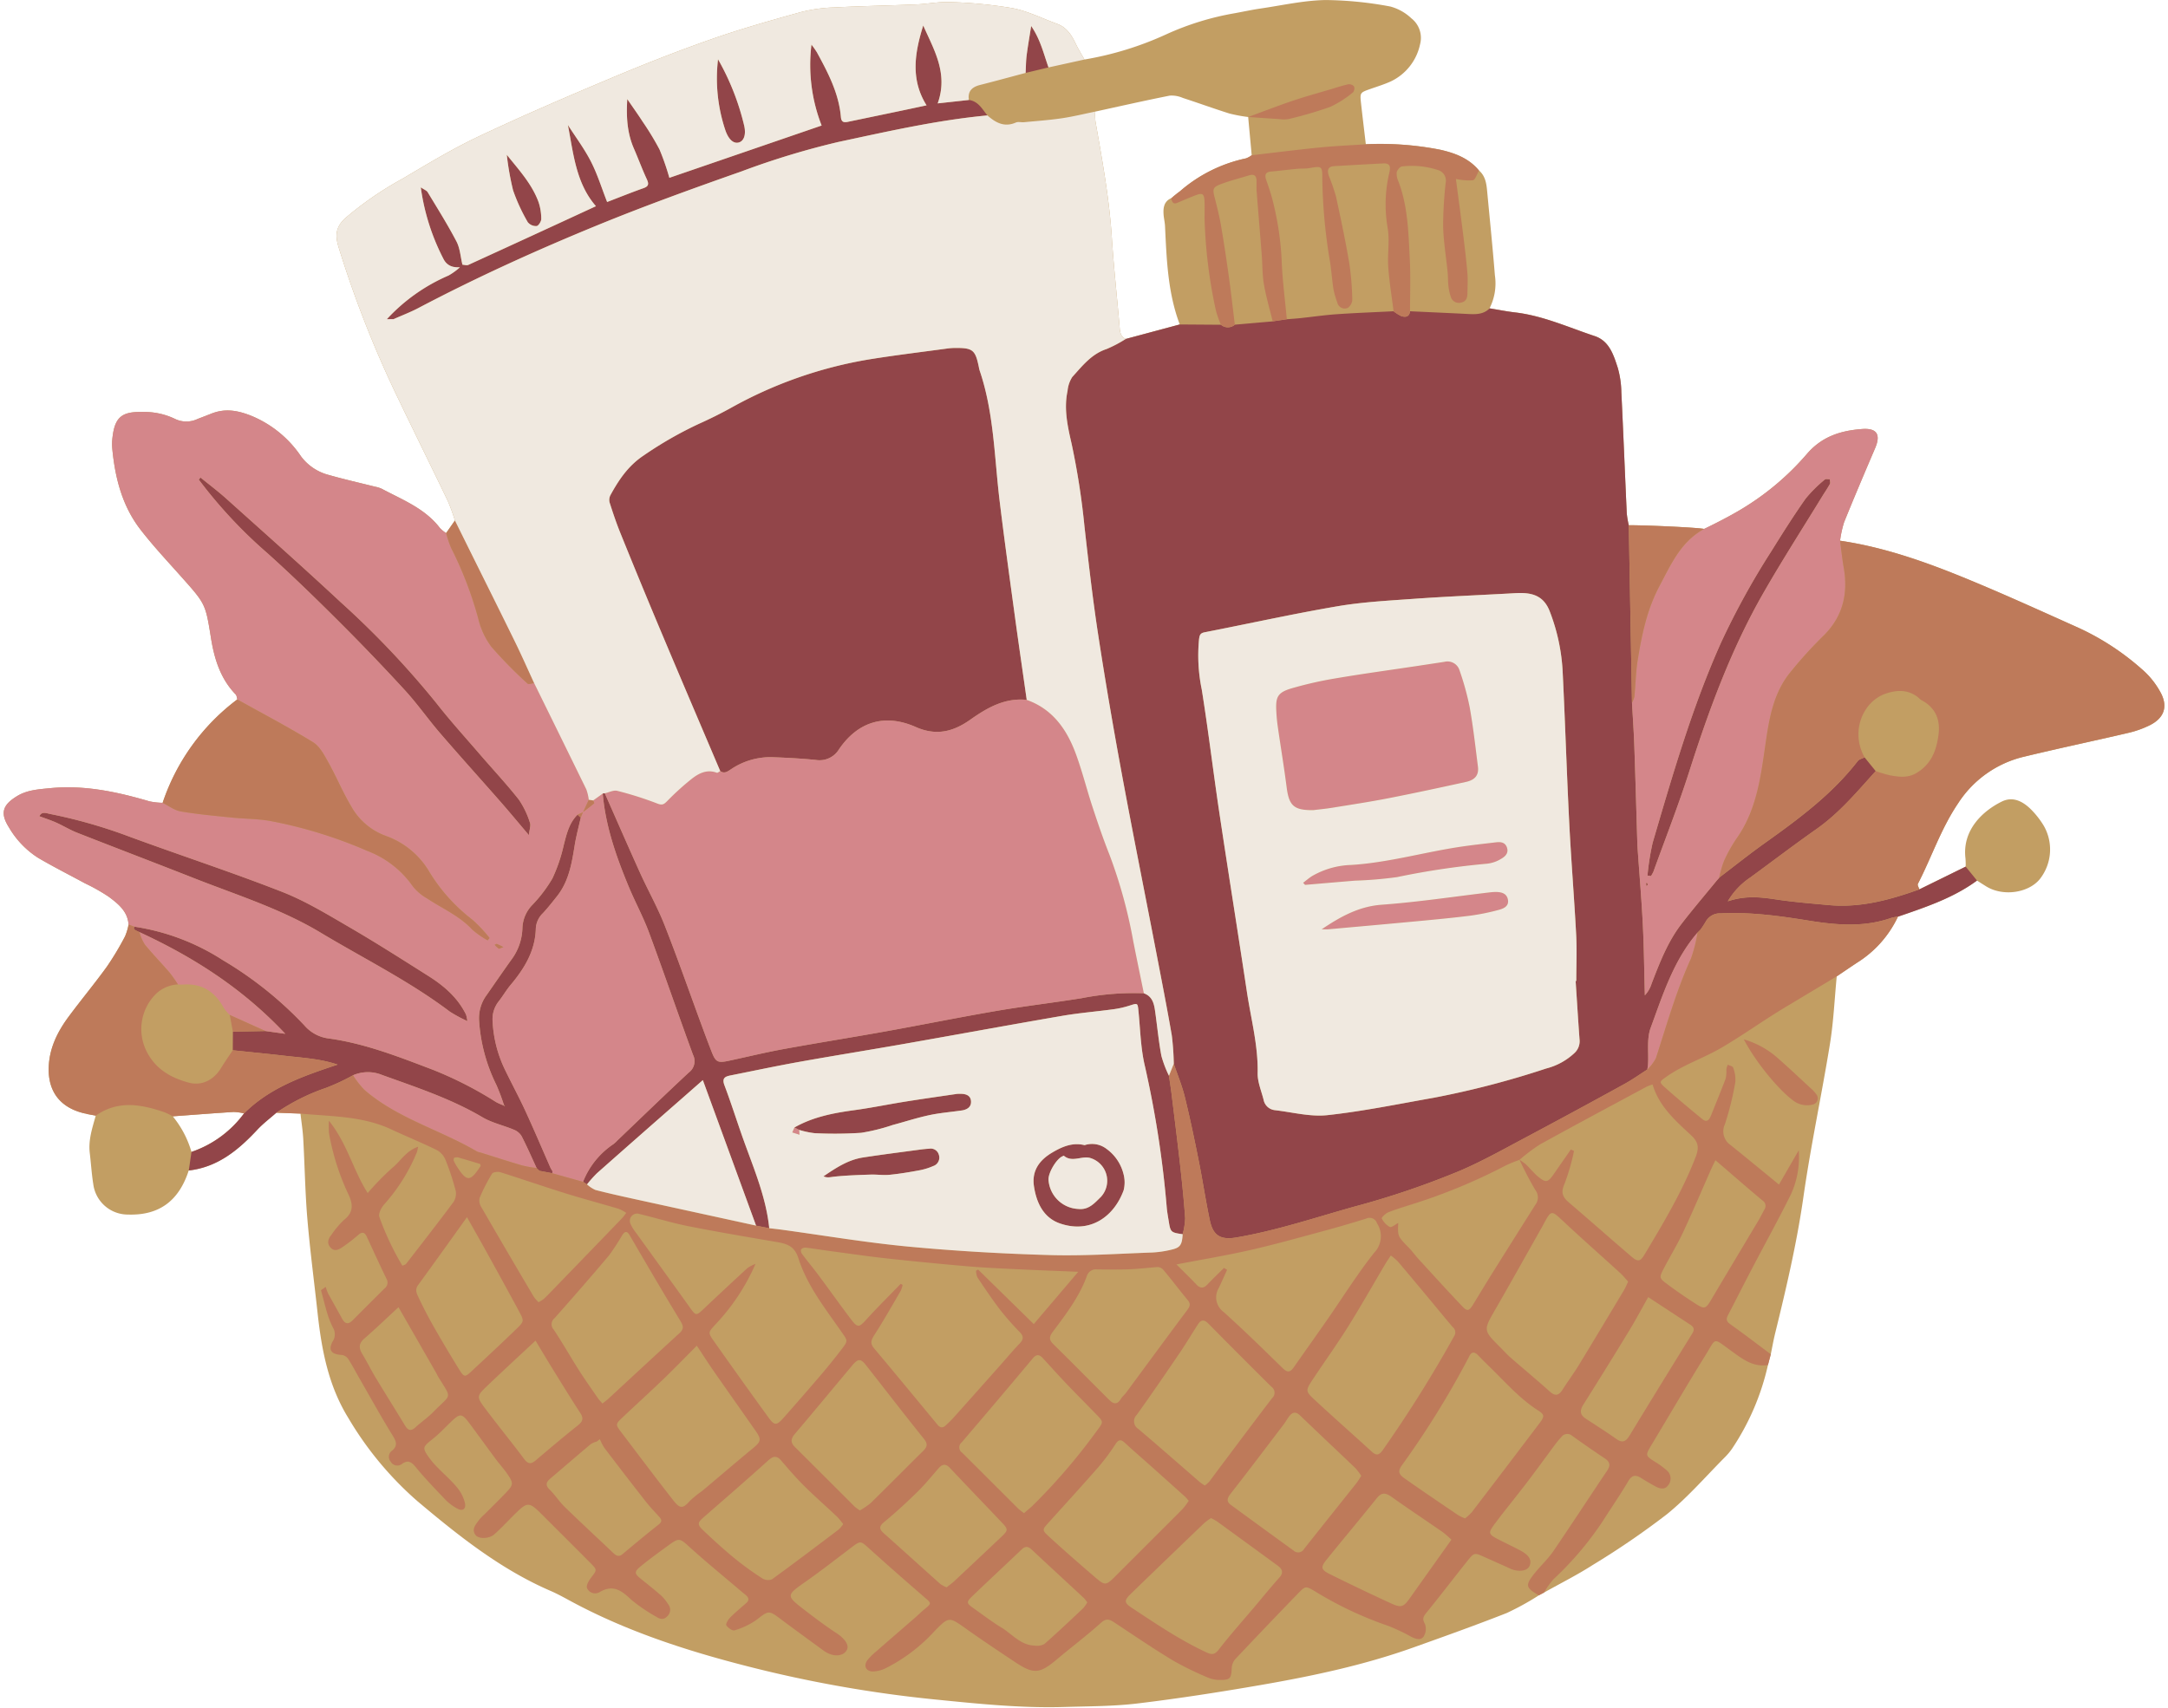 <?xml version="1.0" encoding="UTF-8"?><svg xmlns="http://www.w3.org/2000/svg" xmlns:xlink="http://www.w3.org/1999/xlink" height="367.9" preserveAspectRatio="xMidYMid meet" version="1.0" viewBox="-0.8 0.0 466.8 367.9" width="466.8" zoomAndPan="magnify"><g id="change1_1"><path d="M464.507,149.334a17.674,17.674,0,0,0-4.145-5.225,55.381,55.381,0,0,0-13.5-8.844c-7.779-3.488-15.539-7.028-23.413-10.291-9.061-3.756-18.28-7.092-28.061-8.527a23.469,23.469,0,0,1,.868-3.976c2.16-5.347,4.418-10.655,6.684-15.958,1.261-2.95.365-4.362-2.83-4.117-4.594.351-8.637,1.6-11.883,5.392a57.821,57.821,0,0,1-14.341,12.025c-3.377,2.017-7.776,4.1-7.776,4.1-1.406-.3-12.063-.8-16.214-.8a20.213,20.213,0,0,1-.433-2.546c-.4-8.71-.742-17.422-1.169-26.13a20.292,20.292,0,0,0-.764-5.213c-.9-2.778-1.825-5.808-4.977-6.854-5.651-1.876-11.123-4.385-17.13-5.091-1.843-.216-3.668-.583-5.5-.88a3.931,3.931,0,0,1-1.106.794,3.916,3.916,0,0,0,1.106-.8,11.84,11.84,0,0,0,1.149-7.1c-.467-5.836-1.058-11.662-1.609-17.491-.174-1.847-.254-3.737-1.818-5.091-2.167-2.634-5.177-3.755-8.342-4.471a66.883,66.883,0,0,0-16.023-1.181c-.343-2.913-.7-5.825-1.025-8.74-.263-2.361-.232-2.373,1.973-3.15,1.478-.52,2.987-.98,4.409-1.626a11.459,11.459,0,0,0,6.325-8.018,5.341,5.341,0,0,0-1.875-5.579,10.559,10.559,0,0,0-4.527-2.542A79.056,79.056,0,0,0,284.59.007c-4.659.083-9.3,1.143-13.947,1.823-1.837.268-3.656.663-5.483,1a60.077,60.077,0,0,0-14.834,4.556A70.155,70.155,0,0,1,232.7,12.819c-.612-1.094-1.285-2.16-1.825-3.289-.907-1.895-1.952-3.627-4.06-4.394-3.2-1.165-6.329-2.75-9.635-3.384A96.836,96.836,0,0,0,203.8.452c-2.416-.121-4.856.4-7.291.5-5.865.244-11.737.343-17.6.645a33.457,33.457,0,0,0-7.219.994c-6.49,1.8-12.99,3.634-19.343,5.861-7.282,2.552-14.477,5.386-21.591,8.377-9.563,4.02-19.1,8.12-28.478,12.551C96.625,32.05,91.24,35.314,85.848,38.5a72.243,72.243,0,0,0-12.3,8.478c-2.166,1.976-2.171,3.866-1.445,6.248a233.047,233.047,0,0,0,12.9,32.759c3.518,7.339,7.131,14.632,10.649,21.971a42.613,42.613,0,0,1,1.5,4.133h0l-1.9,2.716a7.234,7.234,0,0,1-1.328-1.086c-3.235-4.239-8.079-6.08-12.554-8.468a6.177,6.177,0,0,0-1.4-.43c-3.317-.836-6.658-1.586-9.946-2.522a10.813,10.813,0,0,1-6.012-4.015,23.841,23.841,0,0,0-10.764-8.759c-2.942-1.163-5.584-1.6-8.49-.467-1.005.393-2.008.79-3.017,1.17a5.6,5.6,0,0,1-4.839,0,15.287,15.287,0,0,0-7.119-1.505c-4.367-.1-5.865,1.152-6.364,5.483a11.284,11.284,0,0,0-.051,2.352c.6,6.337,2.133,12.409,6.1,17.522,2.757,3.558,5.853,6.857,8.85,10.224,5.13,5.763,5.129,5.751,6.3,13.057.722,4.515,2.029,8.787,5.324,12.194.236.243.24.71.352,1.074A46.16,46.16,0,0,0,34.216,172.9a15.85,15.85,0,0,1-2.818-.316c-7-2.059-14.072-3.57-21.443-2.838-2.439.243-4.888.378-7.076,1.706-3.168,1.924-3.686,3.7-1.728,6.774a19.21,19.21,0,0,0,6.278,6.531c3.3,1.934,6.714,3.655,10.073,5.48a40.645,40.645,0,0,1,5.114,2.891c2,1.5,4.071,3.112,4.264,5.974a12.09,12.09,0,0,1-.758,2.544,62.537,62.537,0,0,1-3.914,6.537c-2.636,3.649-5.523,7.117-8.206,10.734-2.425,3.269-4.206,6.826-4.322,11.032-.143,5.2,2.539,8.636,7.732,9.836l.483.122q.96.177,1.921.358c-.728,2.628-1.623,5.227-1.289,8.03.266,2.232.4,4.482.754,6.7a7.506,7.506,0,0,0,7.456,6.574c6.67.229,10.966-2.884,13.1-9.494,6.244-.711,10.689-4.412,14.77-8.785,1.245-1.335,2.73-2.445,4.1-3.657l5.191.191c.206,1.85.5,3.695.6,5.55.317,5.685.4,11.388.876,17.058.566,6.738,1.455,13.448,2.188,20.172.873,8,2.292,15.75,6.67,22.829a72.889,72.889,0,0,0,14.792,17.817c8.869,7.47,17.93,14.7,28.709,19.363,1.348.584,2.649,1.287,3.941,1.992,12.155,6.628,25.242,10.878,38.545,14.271a272.2,272.2,0,0,0,40.219,7.118c9.273.925,18.542,1.9,27.88,1.624,5.3-.157,10.628-.133,15.874-.766,8.853-1.069,17.676-2.443,26.464-3.965,11.115-1.925,22.151-4.263,32.809-8.066,6.743-2.406,13.488-4.815,20.15-7.435a58.574,58.574,0,0,0,6.913-3.808l1.146-.612c3.491-1.96,7.086-3.759,10.449-5.918a174.949,174.949,0,0,0,15.984-10.938c4.538-3.683,8.407-8.189,12.555-12.349a13.108,13.108,0,0,0,1.5-1.81,53.276,53.276,0,0,0,7.7-17.974l.612-2.319c.317-1.529.585-3.07.958-4.585,2.381-9.689,4.653-19.379,6.069-29.29,1.576-11.025,3.925-21.937,5.709-32.936.781-4.811.994-9.715,1.465-14.576,1.449-.978,2.892-1.965,4.349-2.93a23.45,23.45,0,0,0,8.829-9.93c.739-.253,1.478-.5,2.216-.759,5.188-1.8,10.321-3.714,14.8-7.014.653.413,1.3.83,1.96,1.239,3.562,2.223,9.065,1.49,11.558-1.538a10.285,10.285,0,0,0,.85-11.527,18.626,18.626,0,0,0-2.907-3.664c-1.7-1.613-3.777-2.676-6.129-1.517-3.932,1.937-8.565,6.019-7.805,12.251a17.149,17.149,0,0,1,.04,1.758l-9.974,4.9c-.116-.4-.452-.909-.315-1.176,2.956-5.735,4.971-11.9,8.648-17.332a23.242,23.242,0,0,1,14.274-10.074c7.424-1.8,14.9-3.362,22.342-5.105a21.121,21.121,0,0,0,4.688-1.666C465.066,154.683,466.018,152.317,464.507,149.334ZM40.424,248.075a21.408,21.408,0,0,0-4.03-7.662c4.363-.32,8.724-.663,13.09-.938a11.218,11.218,0,0,1,2.253.309h0A23.416,23.416,0,0,1,40.424,248.075ZM251.062,20.594a6.076,6.076,0,0,1,2.829.5c3.353,1.088,6.666,2.3,10.028,3.355a32.669,32.669,0,0,0,4.029.751h0q.379,4.116.761,8.231a4.926,4.926,0,0,1-1.233.673,31.611,31.611,0,0,0-14.21,7.086l-.607.452-.669.54.031-.034-.659.58-.026-.029h0c-.018.008-.03.018-.048.027a2.773,2.773,0,0,0-.85.594c-.025.026-.041.057-.064.083a2.45,2.45,0,0,0-.439.729c-.02.054-.031.113-.049.169-.03.1-.063.191-.084.291a4.744,4.744,0,0,0-.09.951c0,.016,0,.031,0,.046,0,.173.006.348.016.525.052.87.278,1.73.319,2.6.341,7.16.589,14.333,3.171,21.157l-11.629,3.12h0c-1.045-.469-1.223-1.345-1.31-2.4-.539-6.482-1.271-12.951-1.689-19.44-.545-8.453-2.075-16.749-3.533-25.064a13.293,13.293,0,0,1-.047-2.048h0C240.356,22.874,245.7,21.66,251.062,20.594Z" fill="#c29e63"/></g><g id="change2_1"><path d="M422.437,186.639l-9.974,4.9c-6.285,2.253-12.662,4.008-19.44,3.392-3.79-.345-7.591-.652-11.351-1.214-3.309-.494-6.572-.9-10.452.394a15.854,15.854,0,0,1,4.888-5.156c4.739-3.465,9.408-7.03,14.211-10.4,4.944-3.474,8.756-8.06,12.751-12.479l-2.4-2.964c-.5.26-1.163.394-1.476.8-5.563,7.184-12.76,12.491-20.065,17.7-3.323,2.369-6.512,4.924-9.762,7.394v.037l-.542.615c-2.535,3.1-5.144,6.153-7.588,9.329-2.963,3.849-4.687,8.354-6.418,12.838a6.461,6.461,0,0,1-1.461,2.539c-.137-5.081-.183-10.167-.436-15.242-.273-5.465-.742-10.921-1.122-16.38-.035-.489-.054-.98-.069-1.47-.21-6.852-.4-13.705-.638-20.556-.111-3.126-.333-6.247-.5-9.37l-.693-38.223a20.213,20.213,0,0,1-.433-2.546c-.4-8.71-.742-17.422-1.169-26.13a20.292,20.292,0,0,0-.764-5.213c-.9-2.778-1.825-5.808-4.977-6.854-5.651-1.876-11.123-4.385-17.13-5.091-1.843-.216-3.668-.583-5.5-.88-1.391,1.408-3.145,1.291-4.911,1.2-4.07-.208-8.142-.384-12.213-.573-.143,1.2-.971,1.345-1.868,1.047a8.064,8.064,0,0,1-1.675-1.049c-4.084.206-8.171.355-12.249.637-2.615.181-5.216.566-7.825.843-.965.1-1.935.161-2.9.24l-3.047.457-8.151.711a2.277,2.277,0,0,1-3,.018l-8.865-.063-11.629,3.12a26.788,26.788,0,0,1-4.121,2.172c-3.275,1.076-5.249,3.674-7.4,6.034a6.653,6.653,0,0,0-1.011,3c-.828,3.847.017,7.641.863,11.321a160.278,160.278,0,0,1,2.793,17.983c.87,7.691,1.744,15.387,2.914,23.035,1.526,9.977,3.234,19.929,5.065,29.854,2.364,12.817,4.934,25.6,7.4,38.393,1.167,6.06,2.357,12.117,3.41,18.2a57.671,57.671,0,0,1,.429,6.111c.8,2.37,1.771,4.7,2.367,7.118,1.117,4.543,2.072,9.128,2.992,13.716.863,4.3,1.5,8.642,2.413,12.929.708,3.318,2.4,4.2,5.676,3.646,8.7-1.481,17.035-4.3,25.5-6.667a180.237,180.237,0,0,0,22.746-7.736c4.667-2.006,9.129-4.505,13.624-6.9q10.893-5.793,21.7-11.747c1.706-.936,3.3-2.077,4.946-3.123.052-.386.129-.77.151-1.157.153-2.609-.31-5.441.552-7.786,2.64-7.177,4.946-14.587,10.106-20.549l-.014.018.594-.589a19.176,19.176,0,0,0,1.133-1.706,3.509,3.509,0,0,1,3.368-1.859c6.4-.316,12.658.563,18.949,1.576,5.894.949,11.861,1.458,17.695-.61a8.73,8.73,0,0,1,1.428-.261c.739-.253,1.478-.5,2.216-.759,5.188-1.8,10.321-3.714,14.8-7.014ZM338.23,226.758a13.91,13.91,0,0,1-6.122,3.356,190.782,190.782,0,0,1-24.166,6.293c-7.624,1.346-15.231,2.916-22.914,3.752-3.7.4-7.556-.635-11.336-1.073a2.769,2.769,0,0,1-2.428-2.265c-.483-1.9-1.309-3.817-1.272-5.713.118-5.965-1.436-11.669-2.311-17.475-1.942-12.892-4.015-25.764-5.945-38.658-1.32-8.823-2.37-17.687-3.782-26.494a36.32,36.32,0,0,1-.586-10.776c.126-.926.234-1.348,1.24-1.543,9.52-1.854,19-3.963,28.552-5.592,5.491-.936,11.1-1.224,16.674-1.619,6.75-.479,13.514-.763,20.272-1.129.882-.048,1.766-.117,2.648-.107,2.846.032,4.949.929,6.116,3.924a41.706,41.706,0,0,1,2.8,13.177c.534,10.779.866,21.569,1.407,32.347.4,8.033,1.067,16.053,1.491,24.085.176,3.328.029,6.673.029,10.011l-.14.022c.277,4.2.535,8.395.842,12.589A3.45,3.45,0,0,1,338.23,226.758ZM123.556,175.447c.23.213.46.424.691.636-.444,2-.988,3.979-1.31,6-.622,3.889-1.269,7.75-3.82,10.953-.977,1.227-1.942,2.47-3.012,3.613a4.927,4.927,0,0,0-1.534,3.372c-.135,4.758-2.456,8.548-5.407,12.067-.942,1.122-1.68,2.413-2.588,3.567a6.189,6.189,0,0,0-1.3,4.395,26.855,26.855,0,0,0,2.588,10.177c1.444,3.008,3.043,5.942,4.44,8.97,1.886,4.088,3.642,8.234,5.454,12.355l.387.653c0,.156-.012.311-.028.466l-2.775-.521q-.318-.307-.635-.616l.033.019c-1.07-2.306-2.084-4.641-3.249-6.9a3.411,3.411,0,0,0-1.655-1.355c-2.237-.941-4.7-1.466-6.758-2.683-6.8-4.015-14.238-6.442-21.594-9.1a8.062,8.062,0,0,0-6.274.059,45.505,45.505,0,0,1-5.806,2.714,44.069,44.069,0,0,0-10.688,5.348c-1.375,1.212-2.86,2.322-4.1,3.657-4.081,4.373-8.526,8.074-14.77,8.785l.585-4a23.416,23.416,0,0,0,11.313-8.291c5.586-5.592,12.784-8.063,20.141-10.51-3.659-1.254-7.468-1.455-11.23-1.888s-7.554-.8-11.332-1.2q.012-2,.025-4.008l7.018-.136,4.26.6c-9.215-9.822-19.83-16.546-31.4-21.9a8.375,8.375,0,0,1-1.142-.579c-.094-.065-.007-.391,0-.6a48.3,48.3,0,0,1,19.078,7.2,80.13,80.13,0,0,1,17.6,14.087,8.236,8.236,0,0,0,5.252,2.8c7.82,1.077,15.11,3.969,22.432,6.75a81.23,81.23,0,0,1,13.574,6.947,12.511,12.511,0,0,0,1.585.7l.336.226-.236-.325a44.249,44.249,0,0,0-1.636-4.329,36.326,36.326,0,0,1-3.707-13.795,8.36,8.36,0,0,1,1.621-5.52c1.792-2.571,3.563-5.157,5.388-7.7a11.915,11.915,0,0,0,2.324-6.845,7.508,7.508,0,0,1,2.211-4.956,30.377,30.377,0,0,0,4.231-5.6,34.4,34.4,0,0,0,2.444-7.16C121.194,179.639,121.725,177.264,123.556,175.447Zm86.571-95.675c3.1,9.119,3.168,18.7,4.31,28.122.98,8.077,2.1,16.138,3.195,24.2.847,6.216,1.757,12.422,2.639,18.633-4.719-.493-8.521,1.7-12.148,4.263-3.671,2.593-7.321,3.539-11.746,1.58-6.707-2.971-12.5-1.116-16.538,4.813a4.9,4.9,0,0,1-4.988,2.278c-3.1-.316-6.22-.472-9.335-.589a15.127,15.127,0,0,0-8.869,2.564c-.73.468-1.437,1.082-2.371.427-4.255-10.017-8.537-20.023-12.756-30.056q-4.448-10.577-8.746-21.214c-.879-2.165-1.622-4.39-2.332-6.618a2.263,2.263,0,0,1,.219-1.592c1.8-3.278,3.816-6.277,7.083-8.462a81.966,81.966,0,0,1,11.978-6.864c2.324-1.042,4.614-2.179,6.844-3.409A91.8,91.8,0,0,1,186.4,77.389c5.509-.891,11.056-1.554,16.587-2.31a14.029,14.029,0,0,1,1.76-.143c3.949-.035,4.464.391,5.242,4.263A4.638,4.638,0,0,0,210.127,79.772Zm43.152,170.99c.434,3.865.835,7.737,1.1,11.615a15.109,15.109,0,0,1-.539,3.423c-2.516-.347-2.623-.441-2.983-2.707-.153-.966-.336-1.931-.433-2.9a221.665,221.665,0,0,0-4.69-30.484c-.938-3.87-1.01-7.954-1.409-11.947-.176-1.76-.149-1.761-1.877-1.207a20.116,20.116,0,0,1-3.406.785c-3.689.505-7.412.8-11.078,1.427-11.393,1.958-22.763,4.055-34.149,6.057-7.527,1.324-15.075,2.529-22.6,3.877-4.916.882-9.8,1.925-14.7,2.9-1.206.239-1.921.576-1.329,2.144,1.524,4.029,2.8,8.151,4.265,12.2,2.195,6.075,4.711,12.051,5.377,18.567l-2.838-.556-11.46-31.337-4.668,4.1q-9.068,7.968-18.124,15.951a26.69,26.69,0,0,0-2.148,2.408l-.856-.559a17.487,17.487,0,0,1,6.548-8.129,6.7,6.7,0,0,0,.866-.8c5.109-4.88,10.181-9.8,15.354-14.611a3.04,3.04,0,0,0,.907-3.836c-3.214-8.742-6.222-17.56-9.461-26.293-1.259-3.4-3.013-6.6-4.4-9.953-2.669-6.429-4.969-12.975-5.573-19.987a.738.738,0,0,1,.448-.065c2.535,5.731,5.034,11.479,7.62,17.188,1.7,3.751,3.739,7.359,5.243,11.182,2.8,7.107,5.314,14.325,7.954,21.494.711,1.931,1.428,3.861,2.178,5.777.888,2.268,1.311,2.476,3.762,1.95,3.917-.841,7.814-1.792,11.753-2.512,7.3-1.336,14.64-2.494,21.949-3.807,7.981-1.434,15.93-3.049,23.922-4.417,6.064-1.037,12.182-1.751,18.258-2.724a58.145,58.145,0,0,1,13.428-1.062c1.991.723,2.234,2.477,2.475,4.221.428,3.1.73,6.22,1.308,9.29a24.669,24.669,0,0,0,1.621,4.25c.18,1.247.383,2.49.537,3.739C252.058,240.531,252.705,245.643,253.279,250.762ZM83.926,68.738l-1.447.012a39.036,39.036,0,0,1,13.286-9.411,13.5,13.5,0,0,0,2.458-1.78l-.05.039.039-.039a3.327,3.327,0,0,1-3.573-1.875A47.472,47.472,0,0,1,89.8,40.345c.7.481,1.257.67,1.49,1.055,2.117,3.5,4.3,6.977,6.194,10.6.774,1.485.876,3.321,1.282,5l.032-.033h0l-.012.015-.019.027c.424.023.919.2,1.261.045q13.774-6.3,27.484-12.648c-4.317-4.962-4.838-11.316-6.042-17.495,1.677,2.621,3.563,5.135,4.971,7.892,1.4,2.734,2.31,5.713,3.48,8.7,2.715-1.041,5.251-2.066,7.827-2.979,1.186-.419,1.165-.961.695-1.977-.989-2.134-1.8-4.351-2.738-6.509-1.407-3.226-1.7-6.587-1.443-10.691,1.316,1.924,2.342,3.348,3.287,4.824a60.353,60.353,0,0,1,3.647,6.006,53.671,53.671,0,0,1,2.126,6.117l32.785-11.259A35.915,35.915,0,0,1,173.918,9.61a18.5,18.5,0,0,1,1.169,1.653c2.4,4.4,4.732,8.834,5.172,13.961.123,1.431,1.07,1.1,1.935.921q5.907-1.223,11.811-2.461c1.533-.321,3.063-.653,4.694-1-3.522-5.628-2.528-11.382-.716-17.194,2.315,5.248,5.431,10.322,3.115,16.775l6.715-.735c2.033.268,2.868,1.968,3.987,3.33-10.867,1.018-21.5,3.456-32.13,5.725a170.853,170.853,0,0,0-20.8,6.324c-10.359,3.642-20.7,7.377-30.859,11.532C114.848,53.822,101.892,59.7,89.3,66.331,87.563,67.243,85.718,67.941,83.926,68.738Zm71.463-40.649A35.122,35.122,0,0,1,153.8,12.768a53.758,53.758,0,0,1,5.611,14.2c.516,2.122-.1,3.545-1.286,3.751C157.055,30.907,156.053,29.984,155.389,28.089Zm-45.722,12.9a59.961,59.961,0,0,1-1.353-7.655c2.58,3.221,5.383,6.244,6.822,10.13a11.317,11.317,0,0,1,.6,3.693c.008.536-.6,1.487-1,1.529a2.284,2.284,0,0,1-1.895-.823A38.99,38.99,0,0,1,109.667,40.987ZM224.957,14.52,220.026,15.7c.07-1.253.067-2.515.223-3.757.25-1.986.6-3.959.977-6.344C223.224,8.509,223.915,11.592,224.957,14.52ZM40.983,189.133c-8.384-3.3-16.806-6.505-25.192-9.8-1.547-.608-2.98-1.5-4.5-2.18-1.165-.519-2.388-.909-3.614-1.367.534-1.114,1.462-.654,2.432-.466a108.884,108.884,0,0,1,16.915,4.844c10.936,4.027,22.027,7.645,32.875,11.89,5.073,1.986,9.816,4.887,14.553,7.642,5.759,3.349,11.376,6.945,17.01,10.506,3.347,2.115,6.306,4.662,8.089,8.321a8.288,8.288,0,0,1,.276,1.381,29.866,29.866,0,0,1-3.781-2.041c-8.724-6.581-18.506-11.417-27.828-17.013C59.652,195.706,50.18,192.754,40.983,189.133Zm1.008-85.851.379-.442c1.861,1.518,3.787,2.964,5.572,4.567,8.238,7.4,16.526,14.743,24.623,22.292a191.021,191.021,0,0,1,20.621,21.758c2.951,3.776,6.184,7.331,9.313,10.967,2.811,3.266,5.766,6.418,8.429,9.8a18.79,18.79,0,0,1,2.38,4.978c.226.588-.1,1.387-.231,2.651-2.317-2.729-4.173-4.973-6.091-7.161-4.325-4.934-8.726-9.8-13.008-14.772-2.619-3.04-4.927-6.357-7.636-9.308q-7.059-7.687-14.462-15.058c-4.928-4.914-9.93-9.766-15.1-14.417A102.022,102.022,0,0,1,41.991,103.282Zm312.688,85.387-.757-.105a53.973,53.973,0,0,1,1.131-7.121c4.287-14.58,8.494-29.194,14.734-43.11a165.027,165.027,0,0,1,10.787-19.593c2.381-3.823,4.781-7.642,7.376-11.321a28.6,28.6,0,0,1,4.151-4.139c.208-.192.715-.062,1.083-.081.013.351.159.774.015,1.04-.515.945-1.139,1.831-1.7,2.751-4.2,6.857-8.543,13.628-12.546,20.6-6.973,12.137-11.766,25.2-16.012,38.5-2.325,7.28-5.126,14.408-7.723,21.6A7.131,7.131,0,0,1,354.679,188.669Zm-.966,2.167a3.5,3.5,0,0,1-.079-.552c0-.075.1-.151.161-.226.07.156.139.311.208.468ZM237.449,247.423a5.105,5.105,0,0,0-4.717-.8c-2.611-.646-4.845.338-6.98,1.6-2.735,1.618-4.423,3.892-3.923,7.246.533,3.58,2.066,6.8,5.6,8.016,6.523,2.246,11.625-1.475,13.7-7.113a6.925,6.925,0,0,0,.008-3.454A9.509,9.509,0,0,0,237.449,247.423Zm-1.257,10.392c-1.309,1.277-2.568,2.79-4.786,2.554a6.733,6.733,0,0,1-6.445-6.268c-.089-1.522,1.73-4.571,3.031-5.085.091-.036.229-.145.257-.12,1.774,1.538,3.81-.008,5.658.485A5.121,5.121,0,0,1,236.192,257.815Zm-27.926-20.739c.138,1.312-.815,1.9-2,2.079-2.325.343-4.682.52-6.973,1.012-2.662.571-5.264,1.419-7.9,2.123a41.332,41.332,0,0,1-6.778,1.681,87.228,87.228,0,0,1-9.983.079,18.186,18.186,0,0,1-3.351-.709l-1.029-.518c4-2.286,8.4-3.121,12.9-3.736,3.682-.5,7.328-1.257,11-1.843s7.358-1.106,11.038-1.647a6.026,6.026,0,0,1,.882-.024C207.147,235.577,208.143,235.908,208.266,237.076Zm-6.924,11.593A1.915,1.915,0,0,1,200.2,251.1a13.673,13.673,0,0,1-3.072.951c-2.119.394-4.252.751-6.4.962-1.347.132-2.725-.09-4.085-.044-2.533.086-5.072.167-7.591.421-1.116.112-1.7.344-2.537-.052,2.745-1.871,5.34-3.566,8.507-4.056,4.057-.626,8.132-1.136,12.2-1.688.68-.092,1.365-.168,2.05-.2A1.808,1.808,0,0,1,201.342,248.669Z" fill="#924549"/></g><g id="change3_1"><path d="M402.945,96.513c1.261-2.95.365-4.362-2.83-4.117-4.594.351-8.637,1.6-11.883,5.392a57.821,57.821,0,0,1-14.341,12.025c-3.377,2.017-7.776,4.1-7.776,4.1-5.064,2.784-7.167,7.724-9.622,12.336-2.643,4.963-3.792,10.432-4.67,15.931-.413,2.588-.453,5.235-.712,7.85a5.092,5.092,0,0,1-.518,1.309c.172,3.123.394,6.244.5,9.37.242,6.851.428,13.7.638,20.556.015.49.034.981.069,1.47.38,5.459.849,10.915,1.122,16.38.253,5.075.3,10.161.436,15.242a6.461,6.461,0,0,0,1.461-2.539c1.731-4.484,3.455-8.989,6.418-12.838,2.444-3.176,5.053-6.224,7.588-9.329l.542-.615V189a23.6,23.6,0,0,1,1.049-3.6,31.172,31.172,0,0,1,2.725-4.855c4.345-6.162,5.2-13.406,6.225-20.521.765-5.29,1.667-10.474,4.96-14.785a90.457,90.457,0,0,1,7.657-8.472c4.069-4.121,5.162-9,4.195-14.536-.334-1.914-.53-3.851-.789-5.778a23.469,23.469,0,0,1,.868-3.976C398.421,107.124,400.679,101.816,402.945,96.513Zm-49.232,94.323a3.5,3.5,0,0,1-.079-.552c0-.075.1-.151.161-.226l.209.467Zm39.486-86.6c-.515.945-1.139,1.831-1.7,2.751-4.2,6.857-8.543,13.628-12.546,20.6-6.973,12.137-11.766,25.2-16.012,38.5-2.325,7.28-5.126,14.408-7.723,21.6a7.131,7.131,0,0,1-.537.983l-.757-.105a53.973,53.973,0,0,1,1.131-7.121c4.287-14.58,8.494-29.194,14.734-43.11a165.027,165.027,0,0,1,10.787-19.593c2.381-3.823,4.781-7.642,7.376-11.321a28.6,28.6,0,0,1,4.151-4.139c.208-.192.715-.062,1.083-.081C393.2,103.55,393.343,103.973,393.2,104.239ZM243.206,202.707c.737,3.742,1.521,7.474,2.283,11.211a58.145,58.145,0,0,0-13.428,1.062c-6.076.973-12.194,1.687-18.258,2.724-7.992,1.368-15.941,2.983-23.922,4.417-7.309,1.313-14.645,2.471-21.949,3.807-3.939.72-7.836,1.671-11.753,2.512-2.451.526-2.874.318-3.762-1.95-.75-1.916-1.467-3.846-2.178-5.777-2.64-7.169-5.156-14.387-7.954-21.494-1.5-3.823-3.544-7.431-5.243-11.182-2.586-5.709-5.085-11.457-7.621-17.188.9-.2,1.893-.736,2.69-.53a73.678,73.678,0,0,1,8.608,2.73c1.1.434,1.456.164,2.157-.545a56.959,56.959,0,0,1,5.213-4.734c1.553-1.223,3.313-2.151,5.451-1.351.176.066.488-.228.736-.355.934.655,1.641.041,2.371-.427a15.127,15.127,0,0,1,8.869-2.564c3.115.117,6.235.273,9.335.589a4.9,4.9,0,0,0,4.988-2.278c4.033-5.929,9.831-7.784,16.538-4.813,4.425,1.959,8.075,1.013,11.746-1.58,3.627-2.562,7.429-4.756,12.148-4.263,5.566,1.981,8.614,6.337,10.548,11.56,1.393,3.763,2.357,7.682,3.614,11.5,1.133,3.443,2.3,6.88,3.638,10.248A105.832,105.832,0,0,1,243.206,202.707Zm-104.255-1.853c-1.259-3.4-3.013-6.6-4.4-9.953-2.669-6.429-4.969-12.975-5.573-19.987l-2.054,1.467c.074.218.268.578.2.632-.771.652-1.581,1.259-2.38,1.877q.615-1.324,1.231-2.652a10.41,10.41,0,0,0-.533-2.242q-5.576-11.457-11.23-22.877c-.483.049-1.191.329-1.416.111a94.44,94.44,0,0,1-7.79-7.931,16.435,16.435,0,0,1-2.81-5.99,78.992,78.992,0,0,0-5.831-15.233,23,23,0,0,1-1.107-3.268,7.234,7.234,0,0,1-1.328-1.086c-3.235-4.239-8.079-6.08-12.554-8.468a6.177,6.177,0,0,0-1.4-.43c-3.317-.836-6.658-1.586-9.946-2.522a10.813,10.813,0,0,1-6.012-4.015,23.841,23.841,0,0,0-10.764-8.759c-2.942-1.163-5.584-1.6-8.49-.467-1.005.393-2.008.79-3.017,1.17a5.6,5.6,0,0,1-4.839,0,15.287,15.287,0,0,0-7.119-1.505c-4.367-.1-5.865,1.152-6.364,5.483a11.284,11.284,0,0,0-.051,2.352c.6,6.337,2.133,12.409,6.1,17.522,2.757,3.558,5.853,6.857,8.85,10.224,5.13,5.763,5.129,5.751,6.3,13.057.722,4.515,2.029,8.787,5.324,12.194.236.243.24.71.352,1.074,5.454,3.04,10.991,5.945,16.308,9.208,1.452.89,2.414,2.76,3.3,4.347,1.716,3.065,3.064,6.342,4.857,9.357a14,14,0,0,0,7.649,6.523,17.759,17.759,0,0,1,9.283,7.775,37.592,37.592,0,0,0,9.184,10.2A30.357,30.357,0,0,1,104.612,202l-.405.514a18.627,18.627,0,0,1-3.35-2.339c-2.732-2.951-6.382-4.494-9.633-6.649a10.723,10.723,0,0,1-3.114-2.614,21.027,21.027,0,0,0-9.828-7.666,98.03,98.03,0,0,0-20.963-6.456c-2.684-.464-5.449-.439-8.168-.717-3.687-.379-7.387-.707-11.037-1.324-1.364-.23-2.6-1.212-3.9-1.852a15.85,15.85,0,0,1-2.818-.316c-7-2.059-14.072-3.57-21.443-2.838-2.439.243-4.888.378-7.076,1.706-3.168,1.924-3.686,3.7-1.728,6.774a19.21,19.21,0,0,0,6.278,6.531c3.3,1.934,6.714,3.655,10.073,5.48a40.645,40.645,0,0,1,5.114,2.891c2,1.5,4.071,3.112,4.264,5.974l1.19.458a48.321,48.321,0,0,1,19.078,7.2,80.13,80.13,0,0,1,17.6,14.087,8.236,8.236,0,0,0,5.252,2.8c7.82,1.077,15.11,3.969,22.432,6.75a81.23,81.23,0,0,1,13.574,6.947,12.66,12.66,0,0,0,1.585.7h0c.113.075.224.15.336.226l-.236-.325a44.249,44.249,0,0,0-1.636-4.329,36.326,36.326,0,0,1-3.707-13.795,8.36,8.36,0,0,1,1.621-5.52c1.792-2.571,3.563-5.157,5.388-7.7a11.915,11.915,0,0,0,2.324-6.845,7.508,7.508,0,0,1,2.211-4.956,30.377,30.377,0,0,0,4.231-5.6,34.4,34.4,0,0,0,2.444-7.16c.622-2.39,1.153-4.765,2.984-6.582l1.158-.522c-.156.386-.313.773-.468,1.159-.443,2-.987,3.978-1.309,6-.622,3.889-1.269,7.75-3.82,10.953-.977,1.227-1.942,2.47-3.012,3.613a4.927,4.927,0,0,0-1.534,3.372c-.135,4.758-2.456,8.548-5.407,12.067-.942,1.122-1.68,2.413-2.588,3.567a6.189,6.189,0,0,0-1.3,4.395,26.855,26.855,0,0,0,2.588,10.177c1.444,3.008,3.043,5.942,4.44,8.97,1.886,4.088,3.642,8.234,5.454,12.355l.388.653c0,.156-.013.311-.028.467l6.621,1.852a17.487,17.487,0,0,1,6.548-8.129,6.7,6.7,0,0,0,.866-.8c5.109-4.88,10.181-9.8,15.354-14.611a3.04,3.04,0,0,0,.907-3.836C145.2,218.405,142.19,209.587,138.951,200.854ZM96.044,217.86c-8.724-6.581-18.506-11.417-27.828-17.013-8.564-5.141-18.036-8.093-27.233-11.714-8.384-3.3-16.806-6.505-25.192-9.8-1.547-.608-2.98-1.5-4.5-2.18-1.165-.519-2.388-.909-3.614-1.367.534-1.114,1.462-.654,2.432-.466a108.884,108.884,0,0,1,16.915,4.844c10.936,4.027,22.027,7.645,32.875,11.89,5.073,1.986,9.816,4.887,14.553,7.642,5.759,3.349,11.376,6.945,17.01,10.506,3.347,2.115,6.306,4.662,8.089,8.321a8.288,8.288,0,0,1,.276,1.381A29.866,29.866,0,0,1,96.044,217.86Zm10.54-13.565a5.484,5.484,0,0,1-.876-.819c.159-.071.353-.237.471-.194a15.226,15.226,0,0,1,1.417.684C107.018,204.165,106.712,204.374,106.584,204.3Zm6.493-24.442c-2.317-2.729-4.173-4.973-6.091-7.161-4.325-4.934-8.726-9.8-13.008-14.772-2.619-3.04-4.927-6.357-7.636-9.308q-7.059-7.687-14.462-15.058c-4.928-4.914-9.93-9.766-15.1-14.417a102.022,102.022,0,0,1-14.784-15.855l.379-.442c1.861,1.518,3.787,2.964,5.572,4.567,8.238,7.4,16.526,14.743,24.623,22.292a191.021,191.021,0,0,1,20.621,21.758c2.951,3.776,6.184,7.331,9.313,10.967,2.811,3.266,5.766,6.418,8.429,9.8a18.79,18.79,0,0,1,2.38,4.978C113.534,177.79,113.209,178.589,113.077,179.853ZM81.475,70.608c-.209-1.211.2-1.646,1-1.858l1.447-.012C83.194,69.3,82.463,69.853,81.475,70.608ZM363.281,206.456c-3.153,6.932-5.2,14.233-7.545,21.439a9.463,9.463,0,0,1-1.838,2.437c.05-.385.127-.769.149-1.156.153-2.609-.31-5.441.552-7.786,2.64-7.177,4.946-14.587,10.106-20.549A31.525,31.525,0,0,1,363.281,206.456ZM111.609,250.989c-2.974-.875-5.922-1.836-8.881-2.761a4.021,4.021,0,0,1-.839-.248c-7.95-4.674-17.132-7.106-24.245-13.28a19.989,19.989,0,0,1-2.436-3.13,8.062,8.062,0,0,1,6.274-.059c7.356,2.66,14.791,5.087,21.594,9.1,2.061,1.217,4.521,1.742,6.758,2.683a3.411,3.411,0,0,1,1.655,1.355c1.165,2.257,2.179,4.592,3.249,6.9A28.049,28.049,0,0,1,111.609,250.989Zm-50.99-28.346-4.26-.6-7.69-3.466a9.432,9.432,0,0,1-1.28-1.507c-1.887-3.464-4.671-5.317-8.711-5.036-.384.027-.774-.012-1.16-.022a30.643,30.643,0,0,0-1.8-2.546c-1.77-2.055-3.666-4-5.38-6.1a10.156,10.156,0,0,1-1.119-2.623C40.789,206.1,51.4,212.821,60.619,222.643Zm221.33-48.171c-4.16.035-5.207-.932-5.721-4.955-.559-4.368-1.288-8.714-1.912-13.074-.166-1.158-.267-2.33-.32-3.5-.13-2.882.355-3.823,3.281-4.694A82.377,82.377,0,0,1,287,146.055c5.784-.98,11.6-1.769,17.4-2.641q2.9-.435,5.8-.882a2.715,2.715,0,0,1,3.271,1.876,59.1,59.1,0,0,1,2.173,7.9c.756,4.232,1.233,8.515,1.775,12.784.228,1.79-.579,2.868-2.576,3.306-5.546,1.218-11.1,2.418-16.669,3.506-4.032.787-8.1,1.4-12.155,2.059C284.673,174.179,283.307,174.3,281.949,174.472Zm8.982,15.189c-3.579.292-7.156.6-10.734.909l-.417-.447c.644-.489,1.252-1.034,1.937-1.457a17.832,17.832,0,0,1,8.39-2.389c8.137-.5,15.95-2.82,23.963-3.977,2.415-.349,4.843-.611,7.266-.9,1.046-.124,1.993.017,2.354,1.21s-.493,1.9-1.3,2.364a7.353,7.353,0,0,1-3.012,1.034,168.077,168.077,0,0,0-19.4,2.892A87.079,87.079,0,0,1,290.931,189.661Zm32.958,4.141c.23,1.384-.97,1.883-1.988,2.151a47.227,47.227,0,0,1-6.028,1.233c-3.783.484-7.584.837-11.383,1.195-6.425.607-12.853,1.178-19.281,1.755-.473.042-.952,0-1.428,0,4.031-2.718,8-4.933,12.929-5.293,7.79-.568,15.536-1.748,23.3-2.664a10.715,10.715,0,0,1,1.173-.08C322.446,192.1,323.651,192.374,323.889,193.8ZM171.282,243.341c.024.348.049.7.073,1.045l-1.571-.494q.234-.534.469-1.069Z" fill="#d4868a"/></g><g id="change4_1"><path d="M364.705,200.841l0,.006-.012.012Zm-250,50.689.016.016.017,0ZM406.43,197.671a8.73,8.73,0,0,1,1.428-.261,23.45,23.45,0,0,1-8.829,9.93c-1.457.965-2.9,1.952-4.349,2.93q-3.88,2.328-7.762,4.657c-2.009,1.211-4.031,2.4-6.011,3.658-3.7,2.351-7.308,4.872-11.094,7.082-3.852,2.249-8.17,3.633-11.85,6.249-1.44,1.023-1.6,1.1-.266,2.287,2.626,2.335,5.321,4.593,8.044,6.815,1.036.846,1.529.059,1.9-.87,1.041-2.637,2.143-5.251,3.136-7.905a8.514,8.514,0,0,0,.133-1.957,5.284,5.284,0,0,1,.3-.987c.4.2,1.065.319,1.148.608a7.131,7.131,0,0,1,.488,3.1,64.551,64.551,0,0,1-2.236,9.076,3.583,3.583,0,0,0,1.267,4.565c3.4,2.741,6.772,5.524,10.361,8.459,1.454-2.517,2.764-4.787,4.254-7.366a19.14,19.14,0,0,1-1.7,9.515c-2.648,5.338-5.536,10.555-8.3,15.835-1.772,3.386-3.492,6.8-5.256,10.188-.443.85-.28,1.34.54,1.923,2.943,2.092,5.809,4.291,8.7,6.45l-.612,2.319c-3.26.53-5.577-1.367-7.965-3.089-3.948-2.846-3.112-2.847-5.469.949-4.024,6.482-7.861,13.081-11.8,19.617-1.13,1.874-1.1,2.082.679,3.223a18.387,18.387,0,0,1,2.831,2.046,2.3,2.3,0,0,1,.2,3.21c-.708.939-1.757.7-2.675.2-1.032-.558-2.05-1.147-3.039-1.777-1.193-.761-2.008-.768-2.841.646-1.736,2.949-3.693,5.767-5.525,8.661a69.707,69.707,0,0,1-10.627,12.5,17.823,17.823,0,0,0-1.96,2.8l-1.146.612c-2.877-1.68-2.986-2.14-.864-4.793,1.282-1.6,2.827-3.015,3.98-4.7,3.92-5.733,7.7-11.563,11.579-17.323.776-1.153.66-1.907-.5-2.676-2.363-1.573-4.69-3.2-7-4.848a1.579,1.579,0,0,0-2.338.25,19.021,19.021,0,0,0-1.316,1.575c-2.045,2.745-4.046,5.524-6.121,8.246-2.193,2.876-4.494,5.67-6.668,8.56-1.8,2.391-1.734,2.5.854,3.829,1.486.76,3,1.462,4.473,2.254,1.8.973,2.4,1.989,1.984,3.161-.411,1.148-2.034,1.508-3.9.858-.184-.064-.354-.169-.533-.249q-2.683-1.2-5.368-2.4c-2.11-.949-2.174-.979-3.653.871-2.928,3.666-5.77,7.4-8.732,11.041-.69.848-1.064,1.353-.4,2.491a3.115,3.115,0,0,1-.248,2.685c-.612.959-1.733.571-2.664.116a40.5,40.5,0,0,0-5.054-2.388,78.766,78.766,0,0,1-15.657-7.39c-2.021-1.192-2.076-1.237-3.674.411q-6.861,7.077-13.619,14.254a3.356,3.356,0,0,0-.689,2c-.1,2.028-.37,2.407-2.406,2.389a6.571,6.571,0,0,1-2.569-.449,69.118,69.118,0,0,1-7.65-3.726c-4.268-2.58-8.4-5.392-12.557-8.146-1.049-.694-1.768-1.064-2.979.03-3.043,2.747-6.335,5.217-9.475,7.859-3.711,3.125-5,3.258-9.041.567-3.5-2.334-7.009-4.667-10.439-7.105-3.741-2.658-3.738-2.744-6.9.5a36.317,36.317,0,0,1-10.48,7.948,6.647,6.647,0,0,1-2.79.7c-1.487-.022-2.03-1.265-1.137-2.443a13.139,13.139,0,0,1,1.875-1.868c2.795-2.447,5.611-4.87,8.415-7.308.665-.579,1.287-1.21,1.969-1.768,1.571-1.286,1.538-1.273.109-2.513-3.989-3.463-7.971-6.938-11.889-10.481-1.995-1.8-1.915-1.855-4.052-.234-3.194,2.423-6.356,4.892-9.632,7.2-4.352,3.063-4.414,3.031-.209,6.273,2.233,1.722,4.5,3.419,6.854,4.96,1.524,1,2.614,2.387,2.188,3.4-.595,1.412-2.539,1.732-4.4.718a6.575,6.575,0,0,1-.741-.477c-3-2.2-6.01-4.371-8.981-6.6-2.819-2.117-2.727-2.028-5.463.073a15.981,15.981,0,0,1-4.667,2.21c-.447.15-1.408-.537-1.76-1.082-.178-.275.355-1.208.778-1.635,1.1-1.11,2.311-2.108,3.487-3.141.681-.6.606-1.157-.047-1.707-.449-.378-.906-.747-1.353-1.128-3.5-2.978-7.062-5.884-10.47-8.962-2.533-2.287-2.454-2.4-5.117-.462-1.9,1.383-3.8,2.761-5.619,4.243-1.563,1.274-1.5,1.628.022,2.853,1.447,1.165,2.908,2.316,4.3,3.544a9.168,9.168,0,0,1,1.465,1.817,1.9,1.9,0,0,1-.186,2.654c-.826.858-1.616.552-2.377.066a35.559,35.559,0,0,1-5.32-3.627c-2.045-1.917-3.859-3.413-6.812-1.686a1.9,1.9,0,0,1-2.761-.876c-.186-.6.421-1.593.9-2.229,1.25-1.651,1.333-1.641-.082-3.072-3.318-3.353-6.671-6.67-10-10.009-3.469-3.478-3.463-3.479-7.01.068-1.25,1.251-2.461,2.548-3.786,3.716-1.121.987-3.395,1.011-4.041.094-.889-1.262.086-2.213.736-3.156a9.979,9.979,0,0,1,1.224-1.272c1.524-1.533,3.071-3.044,4.569-4.6,1.666-1.733,1.714-2.071.394-4.017-.767-1.13-1.7-2.143-2.519-3.241-1.924-2.59-3.8-5.212-5.736-7.795-1.571-2.1-1.993-2.115-3.845-.337-1.274,1.223-2.48,2.534-3.855,3.631-2.419,1.929-2.5,1.978-.77,4.387a17.8,17.8,0,0,0,1.744,1.984c1.37,1.409,2.873,2.7,4.116,4.215A8.359,8.359,0,0,1,99.3,323.66c.314,1.352-.528,1.877-1.7,1.2a10.6,10.6,0,0,1-2.354-1.739c-2.236-2.333-4.487-4.665-6.535-7.159-.919-1.119-1.644-1.585-2.9-.733a1.637,1.637,0,0,1-2.522-.5,1.578,1.578,0,0,1,.367-2.334c1.254-1.115.83-2.039.05-3.3-2.414-3.91-4.637-7.939-6.93-11.924-.879-1.529-1.7-3.1-2.648-4.579a2,2,0,0,0-1.366-.782c-2.22-.149-2.964-1.023-1.926-2.935a2.762,2.762,0,0,0,.055-2.955,19.061,19.061,0,0,1-1.2-3c-.512-1.673-.923-3.377-1.376-5.068l1.013-.7a10.068,10.068,0,0,0,.516,1.406c.98,1.809,2.014,3.589,2.992,5.4.611,1.131,1.3,1.386,2.277.4q3.427-3.453,6.884-6.874a1.585,1.585,0,0,0,.421-2.077c-1.458-3-2.839-6.032-4.239-9.058-.424-.916-.944-1.156-1.794-.436a35.479,35.479,0,0,1-3.234,2.525c-.783.52-1.734,1.243-2.666.353-.952-.91-.707-1.931.087-2.879a19.5,19.5,0,0,1,2.633-3.136c2.15-1.658,2.048-3.414.98-5.628a52,52,0,0,1-4.147-13.109,17.921,17.921,0,0,1-.017-2.673C74,246.317,75.2,251.964,78.37,256.942a57,57,0,0,1,5.238-5.376c1.807-1.434,2.989-3.709,5.606-4.594a7.235,7.235,0,0,1-.247,1.165A39.37,39.37,0,0,1,81.994,259.3c-.656.695-1.365,2.045-1.115,2.771a58.99,58.99,0,0,0,4.967,10.521c.435-.208.669-.245.775-.382,3.409-4.406,6.839-8.8,10.166-13.265a3.274,3.274,0,0,0,.543-2.429,52.991,52.991,0,0,0-2.19-6.676,4.255,4.255,0,0,0-1.821-2.123c-3.25-1.6-6.61-2.973-9.895-4.5-6.207-2.893-12.924-2.77-19.519-3.386l-5.191-.191A44.069,44.069,0,0,1,69.4,234.284a45.505,45.505,0,0,0,5.806-2.714,19.989,19.989,0,0,0,2.436,3.13c7.113,6.174,16.295,8.606,24.245,13.28a4.021,4.021,0,0,0,.839.248c2.959.925,5.907,1.886,8.881,2.761a27.52,27.52,0,0,0,3.112.557l.619.6,2.776.522,6.621,1.852.856.559a6.769,6.769,0,0,0,1.813,1.2c2.928.756,5.886,1.406,8.841,2.055q12.87,2.826,25.746,5.622l2.838.556c.873.1,1.748.192,2.619.31,9.115,1.241,18.2,2.784,27.351,3.649,10.138.958,20.328,1.536,30.508,1.824,7.335.208,14.692-.3,22.037-.556a22.108,22.108,0,0,0,4.066-.606c1.917-.433,2.3-1.034,2.433-3.329a15.109,15.109,0,0,0,.539-3.423c-.27-3.878-.671-7.75-1.1-11.615-.574-5.119-1.221-10.231-1.849-15.344-.154-1.249-.357-2.492-.537-3.737l1.038-2.588c.8,2.369,1.771,4.7,2.367,7.117,1.117,4.543,2.072,9.128,2.992,13.716.863,4.3,1.5,8.642,2.413,12.929.708,3.318,2.4,4.2,5.676,3.646,8.7-1.481,17.035-4.3,25.5-6.667a180.237,180.237,0,0,0,22.746-7.736c4.667-2.006,9.129-4.505,13.624-6.9q10.893-5.793,21.7-11.747c1.706-.936,3.3-2.077,4.948-3.124a9.463,9.463,0,0,0,1.838-2.437c2.345-7.206,4.392-14.507,7.545-21.439a31.436,31.436,0,0,0,1.422-5.609l.582-.577a19.176,19.176,0,0,0,1.133-1.706,3.509,3.509,0,0,1,3.368-1.859c6.4-.316,12.658.563,18.949,1.576C394.629,199.23,400.6,199.739,406.43,197.671ZM252.508,272.309c1.7,1.709,3.031,2.977,4.283,4.314.89.951,1.612.833,2.451-.059,1.13-1.2,2.331-2.338,3.5-3.5l.672.4c-.594,1.3-1.178,2.608-1.785,3.9a3.9,3.9,0,0,0,1.034,5.186c4.365,3.931,8.565,8.048,12.77,12.152.989.965,1.605.806,2.313-.206,2.406-3.438,4.844-6.853,7.24-10.3,3.348-4.815,6.458-9.816,10.091-14.4a5.106,5.106,0,0,0,.614-6.339,1.678,1.678,0,0,0-2.338-1.014c-3.079.952-6.172,1.866-9.284,2.7-5.18,1.4-10.349,2.857-15.579,4.046C263.4,270.356,258.227,271.21,252.508,272.309Zm36.927,13.441c-2.383,3.809-5.019,7.458-7.5,11.209-1.673,2.534-1.7,2.63.449,4.626,4.008,3.718,8.115,7.33,12.148,11.021.939.86,1.537.872,2.335-.224a276.4,276.4,0,0,0,15.4-24.566,1.484,1.484,0,0,0-.294-2.037c-1.835-2.15-3.619-4.343-5.429-6.514-2.124-2.546-4.244-5.1-6.393-7.621a12.912,12.912,0,0,0-1.487-1.257c-.444.677-.821,1.2-1.15,1.76C294.827,276.684,292.232,281.28,289.435,285.75ZM272.92,298.624q-6.8-6.737-13.522-13.553c-.964-.982-1.629-.857-2.3.194-1.32,2.059-2.575,4.16-3.949,6.181-3.024,4.449-6.059,8.892-9.194,13.262a1.928,1.928,0,0,0,.34,3.023c1.333,1.146,2.679,2.279,4.007,3.431q4.65,4.037,9.295,8.079a10.448,10.448,0,0,0,1.023.685,7.578,7.578,0,0,0,.906-.791c.437-.525.818-1.095,1.229-1.641,4.105-5.466,8.186-10.951,12.342-16.379A1.579,1.579,0,0,0,272.92,298.624ZM233.2,274.851c-1.639,4.473-4.518,8.221-7.325,11.98-.864,1.157-.77,1.776.166,2.695,3.435,3.372,6.818,6.8,10.222,10.2.625.625,1.249,1.252,1.886,1.865.9.869,1.679.857,2.371-.3.3-.5.787-.876,1.136-1.348,4.358-5.9,8.687-11.814,13.079-17.684.6-.806.953-1.361.194-2.272-1.813-2.177-3.5-4.459-5.337-6.616a1.862,1.862,0,0,0-1.128-.5c-2.558.206-4.4.423-6.247.487-2.257.077-4.518.038-6.778.025A2.053,2.053,0,0,0,233.2,274.851Zm2.049,29.752c-2.185-2.247-4.4-4.468-6.561-6.736-1.684-1.766-3.308-3.59-4.965-5.382-.734-.8-1.363-.885-2.155.061q-7.6,9.084-15.305,18.089a1.384,1.384,0,0,0,.115,2.235c4.034,4,8.044,8.035,12.073,12.046a13.169,13.169,0,0,0,1.231.954c.658-.564,1.258-1.039,1.812-1.561A129.023,129.023,0,0,0,235.4,308.1C236.822,306.221,236.805,306.2,235.252,304.6Zm-63.325-34.5c1.173,1.56,2.427,3.061,3.593,4.627,2.333,3.136,4.588,6.331,6.953,9.443,1.4,1.841,1.716,1.7,3.228.042,2.4-2.643,4.95-5.157,7.435-7.726l.41.218a5.953,5.953,0,0,1-.4,1.278c-1.872,3.207-3.7,6.445-5.709,9.564-.692,1.074-.92,1.77-.037,2.821,4.586,5.459,9.117,10.965,13.661,16.459.54.652,1.111.771,1.747.171.571-.538,1.151-1.073,1.673-1.657q4.99-5.574,9.955-11.171c1.429-1.606,2.806-3.262,4.294-4.812.851-.886.939-1.542.049-2.469a57.64,57.64,0,0,1-4.258-4.842c-1.717-2.244-3.289-4.6-4.865-6.948a4.076,4.076,0,0,1-.3-1.442l.442-.251,11.989,11.75,9.577-11.262c-4.563-.189-8.661-.338-12.756-.536-3.61-.175-7.225-.32-10.825-.628q-8.883-.76-17.749-1.729c-3.967-.431-7.918-1.015-11.873-1.544-1.834-.246-3.66-.551-5.5-.765a1.18,1.18,0,0,0-.983.393A1.23,1.23,0,0,0,171.927,270.107Zm-36.969-6.518a9.688,9.688,0,0,0,1.247,1.986c3.768,5.24,7.564,10.46,11.317,15.711,1.566,2.192,1.507,2.2,3.351.454q4.59-4.342,9.24-8.619a7.553,7.553,0,0,1,1.756-.917,44.964,44.964,0,0,1-8.685,13.1c-1.481,1.64-1.574,1.679-.307,3.477q5.826,8.275,11.77,16.468c1.327,1.83,1.753,1.812,3.322.041q4.085-4.612,8.088-9.3c1.519-1.783,2.987-3.613,4.411-5.473,1.37-1.789,1.251-1.763-.059-3.649-3.515-5.061-7.418-9.953-9.307-15.905-.831-2.618-2.5-3.111-4.706-3.486-6.339-1.081-12.681-2.151-18.987-3.4-3.542-.7-7.007-1.782-10.521-2.628A1.566,1.566,0,0,0,134.958,263.589Zm-1.728,2.344a52.277,52.277,0,0,1-2.877,4.416c-3.836,4.56-7.764,9.044-11.713,13.507a1.694,1.694,0,0,0-.211,2.507c1.9,2.839,3.577,5.826,5.412,8.709,1.313,2.063,2.733,4.059,4.121,6.074.258.374.589.7.952,1.121.53-.423.924-.7,1.275-1.024,5.105-4.71,10.189-9.444,15.319-14.127,1.044-.954.809-1.625.135-2.732-3.71-6.093-7.31-12.253-10.9-18.416C134.157,264.97,133.675,265.279,133.23,265.933Zm-30.745-7.991a2.523,2.523,0,0,0,.29,1.921q5.648,9.771,11.4,19.48a7.731,7.731,0,0,0,1,1.107,8.455,8.455,0,0,0,1.063-.673c.513-.454.992-.948,1.469-1.441q7.658-7.91,15.3-15.829c.383-.4.7-.86,1.046-1.292a9.128,9.128,0,0,0-1.65-.882c-3.831-1.14-7.7-2.164-11.513-3.353-4.661-1.452-9.275-3.056-13.934-4.516-.539-.169-1.581-.05-1.8.3A38.293,38.293,0,0,0,102.485,257.942Zm-4.92-6.737c2.162,3.368,2.874,3.354,5.122-.092.036-.054-.037-.179-.1-.434-1.545-.464-3.172-.967-4.812-1.426a2.156,2.156,0,0,0-.811.1c-.037.236-.14.445-.079.582A9.109,9.109,0,0,0,97.565,251.205Zm-4,45.325c-.154-.251-.262-.529-.408-.784-2.624-4.581-5.249-9.161-8.149-14.22-2.621,2.418-4.944,4.651-7.371,6.764-1.215,1.058-1.2,2.037-.428,3.308,1.017,1.672,1.878,3.44,2.889,5.117,2.073,3.438,4.218,6.831,6.293,10.267.663,1.1,1.3,1.315,2.306.382,1.217-1.129,2.623-2.065,3.777-3.25C96.466,300.012,96.576,301.46,93.566,296.53Zm7.024-1.084c3.3-3.059,6.586-6.125,9.819-9.251,1.67-1.615,1.663-1.719.55-3.787-2.316-4.3-4.68-8.584-7.042-12.863-1.311-2.376-2.659-4.732-4.165-7.407-3.7,5.155-7.089,9.916-10.535,14.635-.754,1.033-.236,1.918.155,2.745,1,2.117,2.078,4.2,3.24,6.237q2.687,4.706,5.545,9.316C99.1,296.59,99.358,296.59,100.59,295.446Zm23.042,11.524c1.057-.84,1.275-1.506.508-2.678-2.027-3.1-3.96-6.265-5.909-9.417-1.22-1.972-2.4-3.969-3.717-6.15-3.737,3.494-7.321,6.784-10.83,10.153-1.706,1.638-1.79,2.065-.362,3.99,2.841,3.831,5.879,7.517,8.732,11.34.913,1.224,1.575,1.1,2.594.227C117.607,311.9,120.585,309.392,123.632,306.97Zm17.528,19.711c-.984-1.087-2.01-2.145-2.913-3.3q-4.519-5.772-8.95-11.612a11.2,11.2,0,0,1-.933-1.822l-.649.5a4.891,4.891,0,0,0-1.308.56c-2.919,2.454-5.8,4.954-8.707,7.421-.9.765-1.131,1.411-.154,2.376,1.177,1.163,2.084,2.6,3.27,3.755,3.442,3.347,6.97,6.605,10.451,9.912.647.615,1.213.886,2.023.2,2.543-2.141,5.1-4.263,7.71-6.325C141.747,327.759,141.731,327.313,141.16,326.681Zm9.265-5.61c3.593-3.015,7.15-6.073,10.767-9.059,1.927-1.592,2.04-1.952.594-4.018-2.971-4.245-5.964-8.474-8.923-12.726-1.167-1.677-2.265-3.4-3.626-5.453-2.585,2.6-4.829,4.924-7.158,7.165-2.894,2.784-5.868,5.485-8.789,8.241-1.6,1.512-1.6,1.544-.289,3.273,3.66,4.827,7.3,9.673,11.028,14.445,1.414,1.81,2.049,2.238,3.67.342A21.906,21.906,0,0,1,150.425,321.071Zm30.331,7.17a16.736,16.736,0,0,0-1.324-1.606c-2.349-2.216-4.785-4.342-7.076-6.615-1.734-1.718-3.333-3.578-4.924-5.434-1.026-1.2-1.766-1.011-2.887,0-4.565,4.132-9.226,8.158-13.866,12.206-1.284,1.12-1.393,1.533-.055,2.8,2.2,2.087,4.448,4.131,6.789,6.055a66.73,66.73,0,0,0,5.939,4.287,2.332,2.332,0,0,0,2.061.2c4.825-3.5,9.574-7.1,14.327-10.694A7.585,7.585,0,0,0,180.756,328.241Zm5.963-4.575c3.762-3.685,7.455-7.441,11.207-11.136.909-.9,1.128-1.525.194-2.682-4.226-5.234-8.314-10.58-12.475-15.866-1.115-1.417-1.7-1.393-2.914.052-4.137,4.933-8.238,9.9-12.4,14.805-.869,1.024-.939,1.832.018,2.784q6.465,6.429,12.909,12.88a9.407,9.407,0,0,0,1.094.787A16.171,16.171,0,0,0,186.719,323.666Zm28.18,7.226c1.39-1.31,1.4-1.551-.026-3.049-3.708-3.9-7.441-7.775-11.127-11.695-.9-.956-1.623-.875-2.431.046-1.481,1.688-2.892,3.449-4.491,5.018-2.3,2.256-4.672,4.456-7.16,6.5-1.133.933-1.28,1.5-.186,2.475,4.084,3.639,8.131,7.319,12.211,10.963a6.632,6.632,0,0,0,1.331.706c.587-.468,1.142-.851,1.628-1.307Q209.786,335.734,214.9,330.892Zm18.409,14.2a7.941,7.941,0,0,0-.737-.939c-3.717-3.456-7.457-6.888-11.159-10.36-.774-.726-1.385-.912-2.232-.1-3.527,3.376-7.116,6.687-10.631,10.075-1.338,1.289-1.269,1.5.306,2.619,1.989,1.408,3.934,2.89,6.009,4.159,2.291,1.4,4.092,3.758,7.077,3.856a3.406,3.406,0,0,0,2.107-.319c2.861-2.508,5.622-5.131,8.394-7.739A7.642,7.642,0,0,0,233.308,345.09Zm6.271-5.854q4.163-4.15,8.317-8.309c2.01-2.009,4.032-4,6.018-6.036a15.525,15.525,0,0,0,1.241-1.674c-.34-.38-.563-.683-.837-.93q-3.919-3.526-7.853-7.036c-1.674-1.494-3.383-2.951-5.022-4.481-.836-.779-1.352-.832-2.044.218a45.519,45.519,0,0,1-3.661,4.929c-3.532,4.041-7.154,8-10.752,11.986-1.371,1.517-1.472,1.6.09,3.033,3.159,2.9,6.4,5.723,9.651,8.521C237.214,341.6,237.25,341.559,239.579,339.236Zm34.713-2.069q-6.5-4.75-13.011-9.488a12.371,12.371,0,0,0-1.329-.734,13.3,13.3,0,0,0-1.438,1.048q-7.949,7.623-15.859,15.286c-1.435,1.4-1.41,1.9.2,2.959,5.218,3.455,10.406,6.966,16.107,9.622,1.139.53,1.78.54,2.669-.611,2.442-3.164,5.117-6.148,7.7-9.205,1.762-2.086,3.477-4.215,5.3-6.245C275.625,338.69,275.325,337.922,274.292,337.167Zm17-17.8c.353-.445.632-.949,1.008-1.523a13.048,13.048,0,0,0-1.253-1.658c-3.96-3.792-7.964-7.538-11.912-11.343-.993-.956-1.709-.684-2.408.253-.409.548-.737,1.156-1.151,1.7-3.781,4.971-7.54,9.96-11.391,14.877-.758.967-.991,1.671.05,2.434q6.736,4.935,13.5,9.835a1.45,1.45,0,0,0,2.261-.37C283.746,328.824,287.532,324.105,291.294,319.367Zm20.417,12.224A21.946,21.946,0,0,0,309.893,330c-3.695-2.561-7.437-5.055-11.106-7.652-1.23-.871-2.1-1-3.142.3-3.545,4.419-7.192,8.756-10.753,13.162-1.416,1.752-1.32,2.23.786,3.273q6.437,3.188,12.963,6.194c2.273,1.046,2.75.833,4.151-1.141q3.989-5.621,7.988-11.235C311.053,332.519,311.325,332.135,311.711,331.591Zm18.687-27.82c-3.925-2.516-6.963-5.992-10.249-9.2-.912-.891-1.82-1.788-2.7-2.706s-1.5-.681-1.971.391c-.079.179-.179.349-.272.522a193.449,193.449,0,0,1-14.061,22.666c-.945,1.293-.911,1.964.454,2.927,3.829,2.7,7.718,5.321,11.595,7.954a11.021,11.021,0,0,0,1.453.688,11.207,11.207,0,0,0,1.465-1.346q7.29-9.535,14.534-19.108C331.768,305.07,331.817,304.68,330.4,303.771Zm8.844-9.935c3.265-5.348,6.481-10.725,9.7-16.1.3-.5.506-1.058.825-1.737-.579-.626-1.124-1.307-1.76-1.887-4.049-3.693-8.162-7.318-12.166-11.059-2.658-2.483-2.592-2.553-4.392.784-.047.087-.091.175-.139.26-3.374,5.969-6.711,11.959-10.133,17.9-2.587,4.493-2.635,4.465,1.008,8.115.764.764,1.487,1.575,2.3,2.285,2.8,2.445,5.662,4.813,8.425,7.295,1.249,1.122,1.988.78,2.777-.475C336.832,297.4,338.123,295.669,339.242,293.836Zm23.873-8.569c-2.927-1.914-5.848-3.835-9.02-5.917-1.421,2.514-2.7,4.918-4.109,7.237q-4.884,8.018-9.892,15.961c-.774,1.232-.694,2.162.539,2.971,2.209,1.449,4.447,2.86,6.6,4.384,1.319.931,2.058.546,2.823-.711q6.711-11.028,13.517-22C364.147,286.274,363.885,285.77,363.115,285.267Zm-1.606-19.7c-1.2,2.565-2.7,4.986-4.007,7.5-1.081,2.081-1.093,2.166.674,3.481,2.035,1.515,4.132,2.955,6.269,4.323,1.758,1.126,2.085.937,3.162-.884,3.38-5.715,6.8-11.4,10.2-17.11.45-.755.841-1.545,1.257-2.321a1.392,1.392,0,0,0-.376-2.023c-3.36-2.8-6.651-5.679-10.122-8.663-.382.785-.646,1.289-.876,1.807C365.634,256.312,363.655,260.979,361.509,265.569Zm-6.485-32.006a10.142,10.142,0,0,0-1.245.457c-7.676,4.134-15.368,8.236-23,12.455a38.039,38.039,0,0,0-4.4,3.316A29.87,29.87,0,0,0,323.408,251a123,123,0,0,1-20.33,8.407c-1.677.539-3.372,1.037-5,1.693-.57.23-1.448,1.152-1.368,1.291a4.194,4.194,0,0,0,1.717,1.843c.425.176,1.225-.547,1.834-.855-.134,2.881-.12,2.868,2.289,5.345.747.767,1.374,1.65,2.1,2.442,3.106,3.391,6.191,6.8,9.363,10.132,1.136,1.193,1.5,1.056,2.411-.428,1.335-2.164,2.634-4.351,3.984-6.507q4.672-7.461,9.377-14.9a2.6,2.6,0,0,0-.026-3.208,71.58,71.58,0,0,1-3.374-6.464,11.149,11.149,0,0,1,1.353.962c.921.88,1.718,1.9,2.7,2.705,1.58,1.3,2.051,1.185,3.22-.482,1.261-1.8,2.506-3.608,3.759-5.412l.693.3a46.878,46.878,0,0,1-2.044,7.085c-.834,1.83-.442,2.837.915,4,4.533,3.871,8.993,7.826,13.525,11.7,1.33,1.135,1.87,1.06,2.755-.419,4.07-6.8,8.157-13.584,11.03-21.04.819-2.125.572-3.265-1.02-4.744C359.905,241.325,356.414,238.248,355.024,233.563ZM161.872,272.2l0,.008.008,0ZM464.507,149.334a17.674,17.674,0,0,0-4.145-5.225,55.381,55.381,0,0,0-13.5-8.844c-7.779-3.488-15.539-7.028-23.413-10.291-9.061-3.756-18.28-7.092-28.061-8.527.259,1.927.455,3.864.789,5.778.967,5.539-.126,10.415-4.195,14.536a90.457,90.457,0,0,0-7.657,8.472c-3.293,4.311-4.195,9.5-4.96,14.785-1.029,7.115-1.88,14.359-6.225,20.521a31.172,31.172,0,0,0-2.725,4.855,23.6,23.6,0,0,0-1.049,3.6c3.25-2.471,6.439-5.026,9.762-7.4,7.305-5.208,14.5-10.515,20.065-17.7.313-.4.976-.538,1.476-.8-3.131-5.584-.319-12.025,4.513-13.7,2.479-.856,4.989-.938,7.176.933a2.7,2.7,0,0,0,.436.391c3.08,1.6,4.233,4.152,3.792,7.528-.448,3.424-1.582,6.385-4.794,8.257-1.873,1.091-3.749.811-5.655.474a25.935,25.935,0,0,1-3.072-.923c-4,4.419-7.807,9.005-12.751,12.479-4.8,3.375-9.472,6.94-14.211,10.405a15.854,15.854,0,0,0-4.888,5.156c3.88-1.3,7.143-.888,10.452-.394,3.76.562,7.561.869,11.351,1.214,6.778.616,13.155-1.139,19.44-3.392-.116-.4-.452-.909-.315-1.176,2.956-5.735,4.971-11.9,8.648-17.332a23.242,23.242,0,0,1,14.274-10.074c7.424-1.8,14.9-3.362,22.342-5.105a21.121,21.121,0,0,0,4.688-1.666C465.066,154.683,466.018,152.317,464.507,149.334ZM60.648,227.386c-3.773-.435-7.554-.8-11.332-1.2-.847,1.281-1.733,2.539-2.533,3.849-1.557,2.549-4.117,3.868-6.909,3.13-3.775-1-7.018-2.812-8.971-6.481A10.671,10.671,0,0,1,32.8,214.027a7.4,7.4,0,0,1,4.724-2.015,30.891,30.891,0,0,0-1.8-2.546c-1.77-2.055-3.666-4-5.38-6.1a10.156,10.156,0,0,1-1.119-2.623,8.5,8.5,0,0,1-1.142-.58c-.094-.065-.007-.391,0-.6l-1.19-.459a12.09,12.09,0,0,1-.758,2.544,62.537,62.537,0,0,1-3.914,6.537c-2.636,3.649-5.523,7.117-8.206,10.734-2.425,3.269-4.206,6.826-4.322,11.032-.143,5.2,2.539,8.636,7.732,9.836a.7.7,0,0,1,.483.122q.96.177,1.921.358c4.755-3.353,9.73-2.463,14.737-.745a16.407,16.407,0,0,1,1.841.892c4.363-.32,8.724-.663,13.09-.938a11.218,11.218,0,0,1,2.253.309c5.586-5.592,12.784-8.063,20.141-10.51C68.219,228.02,64.41,227.819,60.648,227.386Zm-11.5-51.309c2.719.278,5.484.253,8.168.717a98.03,98.03,0,0,1,20.963,6.456,21.027,21.027,0,0,1,9.828,7.666,10.723,10.723,0,0,0,3.114,2.614c3.251,2.155,6.9,3.7,9.633,6.649a18.627,18.627,0,0,0,3.35,2.339l.405-.514a30.357,30.357,0,0,0-3.738-3.963,37.592,37.592,0,0,1-9.184-10.2,17.759,17.759,0,0,0-9.283-7.775,14,14,0,0,1-7.649-6.523c-1.793-3.015-3.141-6.292-4.857-9.357-.889-1.587-1.851-3.457-3.3-4.347-5.317-3.263-10.854-6.168-16.308-9.208A46.16,46.16,0,0,0,34.216,172.9c1.3.64,2.534,1.622,3.9,1.852C41.764,175.37,45.464,175.7,49.151,176.077Zm203.5-134.433.007,0,.006-.005Zm.039,2.041c1.345-.565,2.679-1.157,4.045-1.666s1.732-.267,1.81,1.225c.07,1.362,0,2.73.025,4.095a105.974,105.974,0,0,0,2.443,19.573,22.839,22.839,0,0,0,1.066,3.02,2.278,2.278,0,0,0,3-.019c-.428-3.474-.815-6.954-1.3-10.421-.508-3.656-1.058-7.309-1.685-10.946-.346-2.01-.847-4-1.352-5.974-.474-1.855-.427-2.257,1.324-2.916,1.994-.751,4.076-1.271,6.118-1.9.979-.3,1.524.041,1.564,1.074.031.783-.034,1.571.026,2.351.353,4.56.74,9.117,1.095,13.676.167,2.137.115,4.307.477,6.408.46,2.674,1.24,5.294,1.881,7.935q1.522-.231,3.046-.458c-.39-4.275-.97-8.542-1.116-12.824A64.391,64.391,0,0,0,273.3,43.489c-.374-1.609-.935-3.178-1.468-4.746-.363-1.069-.192-1.694,1.064-1.8,1.845-.163,3.683-.405,5.526-.581.878-.084,1.776-.008,2.64-.152,2.835-.473,2.86-.5,2.852,2.507a116.41,116.41,0,0,0,1.674,17.765c.293,1.928.423,3.881.728,5.807a17.193,17.193,0,0,0,.812,2.815,1.636,1.636,0,0,0,2.292,1.19,2.264,2.264,0,0,0,.942-1.806,60.692,60.692,0,0,0-.652-7.876c-.821-4.8-1.825-9.58-2.866-14.344a46.06,46.06,0,0,0-1.535-4.429c-.353-1.073-.292-1.978,1.17-2.059,3.513-.2,7.025-.41,10.538-.586,1.305-.065,1.65.475,1.362,1.827a29.855,29.855,0,0,0-.427,11.914c.516,2.754-.041,5.691.156,8.527.222,3.2.752,6.38,1.148,9.568a8.064,8.064,0,0,0,1.675,1.049c.9.3,1.725.154,1.868-1.047,0-3.732.144-7.471-.05-11.193-.295-5.642-.384-11.335-2.436-16.735a3.926,3.926,0,0,1-.386-1.972c.1-.506.731-1.264,1.162-1.289a17.977,17.977,0,0,1,7.544.724,2.383,2.383,0,0,1,1.838,2.812,86.97,86.97,0,0,0-.546,9.348c.084,3.3.644,6.587.97,9.882.1.974.056,1.961.165,2.933a10.739,10.739,0,0,0,.481,2.268,1.827,1.827,0,0,0,2.283,1.351c1.066-.228,1.335-1.036,1.339-2,.005-1.473.11-2.955-.015-4.417-.239-2.813-.583-5.619-.933-8.422-.49-3.939-1.025-7.872-1.538-11.781a13.154,13.154,0,0,0,3.651.285c.547-.1.884-1.367,1.317-2.1-2.167-2.634-5.177-3.755-8.342-4.471a66.883,66.883,0,0,0-16.023-1.181c-3.29.22-6.589.355-9.868.681-4.909.489-9.805,1.113-14.706,1.68a4.926,4.926,0,0,1-1.233.673,31.611,31.611,0,0,0-14.21,7.086l-.607.452-.669.54.031-.034-.659.58-.027-.03C251.57,43.323,251.682,44.109,252.692,43.685Zm98.419,106.342c.259-2.615.3-5.262.712-7.85.878-5.5,2.027-10.968,4.67-15.931,2.455-4.612,4.558-9.552,9.622-12.336-1.406-.3-12.063-.8-16.214-.8q.346,19.112.692,38.223A5.092,5.092,0,0,0,351.111,150.027ZM102.2,133.309a16.435,16.435,0,0,0,2.81,5.99,94.44,94.44,0,0,0,7.79,7.931c.225.218.933-.062,1.416-.111-1.351-2.927-2.648-5.882-4.065-8.778-3.354-6.853-6.767-13.677-10.155-20.514q-1.421-2.867-2.837-5.735l-1.9,2.716a23,23,0,0,0,1.107,3.268A78.992,78.992,0,0,1,102.2,133.309Zm24.725,39.072-.946-.143q-.615,1.327-1.231,2.652c.8-.618,1.609-1.225,2.38-1.877C127.188,172.959,126.994,172.6,126.92,172.381ZM106.584,204.3c.128.079.434-.13,1.012-.329a15.226,15.226,0,0,0-1.417-.684c-.118-.043-.312.123-.471.194A5.484,5.484,0,0,0,106.584,204.3Zm18.13-29.37-1.158.522.69.637C124.4,175.7,124.558,175.311,124.714,174.925ZM267.948,25.193v0l.01,0Zm8.727.443a88.787,88.787,0,0,0,8.968-2.624,23.289,23.289,0,0,0,4.875-3.117,1.332,1.332,0,0,0,.22-1.287,1.406,1.406,0,0,0-1.228-.453c-1.233.257-2.435.666-3.646,1.028-2.794.836-5.611,1.6-8.373,2.536-3.2,1.082-6.357,2.31-9.533,3.475,2.225.153,4.45.316,6.676.454A6.611,6.611,0,0,0,276.675,25.636ZM389.047,234.345c-2.366-2.186-4.707-4.4-7.128-6.524a19.044,19.044,0,0,0-7.257-3.986c2.559,4.873,7.349,10.71,10.583,13.138a4.882,4.882,0,0,0,4.156.93,1.375,1.375,0,0,0,.844-2.272A7.5,7.5,0,0,0,389.047,234.345ZM49.341,222.179l7.018-.136-7.69-3.466Q49.005,220.378,49.341,222.179ZM161.872,272.2l0,0,.133-.253Z" fill="#be7a5a"/></g><g id="change5_1"><path d="M126.92,172.381l2.054-1.467a.738.738,0,0,1,.448-.065c.9-.2,1.892-.736,2.689-.53a73.678,73.678,0,0,1,8.608,2.73c1.1.434,1.456.164,2.157-.545a56.959,56.959,0,0,1,5.213-4.734c1.553-1.223,3.313-2.151,5.451-1.351.176.066.488-.228.736-.355-4.255-10.017-8.537-20.023-12.756-30.056q-4.448-10.577-8.746-21.214c-.879-2.165-1.622-4.39-2.332-6.618a2.263,2.263,0,0,1,.219-1.592c1.8-3.278,3.816-6.277,7.083-8.462a81.966,81.966,0,0,1,11.978-6.864c2.324-1.042,4.614-2.179,6.844-3.409A91.8,91.8,0,0,1,186.4,77.389c5.509-.891,11.056-1.554,16.587-2.31a14.029,14.029,0,0,1,1.76-.143c3.949-.035,4.464.391,5.242,4.263a4.638,4.638,0,0,0,.137.573c3.1,9.119,3.168,18.7,4.31,28.122.98,8.077,2.1,16.138,3.195,24.2.847,6.216,1.757,12.422,2.639,18.633,5.566,1.981,8.614,6.337,10.548,11.56,1.393,3.763,2.357,7.682,3.614,11.5,1.133,3.443,2.3,6.88,3.638,10.248a105.832,105.832,0,0,1,5.135,18.673c.737,3.742,1.521,7.474,2.284,11.211,1.99.723,2.233,2.477,2.474,4.221.428,3.1.73,6.22,1.308,9.29a24.669,24.669,0,0,0,1.621,4.25q.519-1.291,1.038-2.586a57.671,57.671,0,0,0-.429-6.112c-1.053-6.08-2.243-12.137-3.41-18.2-2.466-12.8-5.036-25.576-7.4-38.393-1.831-9.925-3.539-19.877-5.065-29.854-1.17-7.648-2.044-15.344-2.914-23.035a160.278,160.278,0,0,0-2.793-17.983c-.846-3.68-1.691-7.474-.863-11.321a6.653,6.653,0,0,1,1.011-3c2.149-2.36,4.123-4.958,7.4-6.034a26.788,26.788,0,0,0,4.121-2.172c-1.045-.469-1.223-1.345-1.31-2.4-.539-6.482-1.271-12.951-1.689-19.44-.545-8.453-2.075-16.749-3.533-25.064a13.293,13.293,0,0,1-.047-2.048c-2.391.486-4.767,1.076-7.178,1.43-2.7.4-5.429.589-8.148.85-.583.056-1.253-.148-1.751.07-2.472,1.083-4.355.041-6.131-1.53-10.867,1.018-21.5,3.456-32.13,5.725a170.853,170.853,0,0,0-20.8,6.324c-10.359,3.642-20.7,7.377-30.859,11.532C114.848,53.822,101.892,59.7,89.3,66.331c-1.732.912-3.577,1.61-5.37,2.407l-1.446.012a39.036,39.036,0,0,1,13.286-9.411,13.5,13.5,0,0,0,2.458-1.78c-1.554.063-2.811-.288-3.584-1.875A47.472,47.472,0,0,1,89.8,40.345c.7.481,1.257.67,1.49,1.055,2.117,3.5,4.3,6.977,6.194,10.6.776,1.488.876,3.327,1.284,5.007.424.023.919.2,1.261.045q13.774-6.3,27.484-12.648c-4.317-4.962-4.838-11.316-6.042-17.495,1.677,2.621,3.563,5.135,4.971,7.892,1.4,2.734,2.31,5.713,3.48,8.7,2.715-1.041,5.251-2.066,7.827-2.979,1.186-.419,1.165-.961.695-1.977-.989-2.134-1.8-4.351-2.738-6.509-1.407-3.226-1.7-6.587-1.443-10.691,1.316,1.924,2.342,3.348,3.287,4.824a60.353,60.353,0,0,1,3.647,6.006,53.671,53.671,0,0,1,2.126,6.117l32.785-11.259A35.915,35.915,0,0,1,173.918,9.61a18.5,18.5,0,0,1,1.169,1.653c2.4,4.4,4.732,8.834,5.172,13.961.123,1.431,1.07,1.1,1.935.921q5.907-1.223,11.811-2.461c1.533-.321,3.063-.653,4.694-1-3.522-5.628-2.528-11.382-.716-17.194,2.315,5.248,5.431,10.322,3.115,16.775l6.715-.735c-.292-1.9.693-2.8,2.422-3.237,3.273-.826,6.529-1.722,9.792-2.59.069-1.253.066-2.515.222-3.757.25-1.986.6-3.959.977-6.344,2,2.908,2.689,5.991,3.731,8.919l7.742-1.7c-.612-1.094-1.285-2.16-1.825-3.289-.907-1.895-1.952-3.627-4.06-4.394-3.2-1.165-6.329-2.75-9.635-3.384A96.836,96.836,0,0,0,203.8.452c-2.416-.121-4.856.4-7.291.5-5.865.244-11.737.343-17.6.645a33.457,33.457,0,0,0-7.219.994c-6.49,1.8-12.99,3.634-19.343,5.861-7.282,2.552-14.477,5.386-21.591,8.377-9.563,4.02-19.1,8.12-28.478,12.551C96.625,32.05,91.24,35.314,85.848,38.5a72.243,72.243,0,0,0-12.3,8.478c-2.166,1.976-2.171,3.866-1.445,6.248a233.047,233.047,0,0,0,12.9,32.759c3.518,7.339,7.131,14.632,10.649,21.971a42.71,42.71,0,0,1,1.5,4.133q1.419,2.868,2.837,5.735c3.388,6.837,6.8,13.661,10.155,20.514,1.417,2.9,2.714,5.851,4.065,8.778q5.627,11.434,11.23,22.877a10.415,10.415,0,0,1,.533,2.241ZM153.8,12.768a53.758,53.758,0,0,1,5.611,14.2c.516,2.122-.1,3.545-1.286,3.751-1.066.185-2.068-.738-2.732-2.633A35.122,35.122,0,0,1,153.8,12.768Zm-38.66,30.694a11.317,11.317,0,0,1,.6,3.693c.008.536-.6,1.487-1,1.529a2.284,2.284,0,0,1-1.895-.823,38.99,38.99,0,0,1-3.172-6.874,59.961,59.961,0,0,1-1.353-7.655C110.894,36.553,113.7,39.576,115.136,43.462ZM338.455,211.281l.14-.022c0-3.338.147-6.683-.029-10.011-.424-8.032-1.087-16.052-1.491-24.085-.541-10.778-.873-21.568-1.407-32.347a41.706,41.706,0,0,0-2.8-13.177c-1.167-3-3.27-3.892-6.116-3.924-.882-.01-1.766.059-2.648.107-6.758.366-13.522.65-20.272,1.129-5.571.4-11.183.683-16.674,1.619-9.557,1.629-19.032,3.738-28.552,5.592-1.006.195-1.114.617-1.24,1.543a36.32,36.32,0,0,0,.586,10.776c1.412,8.807,2.462,17.671,3.782,26.494,1.93,12.894,4,25.766,5.945,38.658.875,5.806,2.429,11.51,2.311,17.475-.037,1.9.789,3.817,1.272,5.713a2.769,2.769,0,0,0,2.428,2.265c3.78.438,7.639,1.475,11.336,1.073,7.683-.836,15.29-2.406,22.914-3.752a190.782,190.782,0,0,0,24.166-6.293,13.91,13.91,0,0,0,6.122-3.356,3.45,3.45,0,0,0,1.067-2.888C338.99,219.676,338.732,215.478,338.455,211.281Zm-62.227-41.764c-.559-4.368-1.288-8.714-1.912-13.074-.166-1.158-.267-2.33-.32-3.5-.13-2.882.355-3.823,3.281-4.694A82.377,82.377,0,0,1,287,146.055c5.784-.98,11.6-1.769,17.4-2.641q2.9-.435,5.8-.882a2.715,2.715,0,0,1,3.271,1.876,59.1,59.1,0,0,1,2.173,7.9c.756,4.232,1.233,8.515,1.775,12.784.228,1.79-.579,2.868-2.576,3.306-5.546,1.218-11.1,2.418-16.669,3.506-4.032.787-8.1,1.4-12.155,2.059-1.35.22-2.716.345-4.074.513C277.789,174.507,276.742,173.54,276.228,169.517ZM280.2,190.57l-.417-.447c.644-.489,1.252-1.034,1.937-1.457a17.832,17.832,0,0,1,8.39-2.389c8.137-.5,15.95-2.82,23.963-3.977,2.415-.349,4.843-.611,7.266-.9,1.046-.124,1.993.017,2.354,1.21s-.493,1.9-1.3,2.364a7.353,7.353,0,0,1-3.012,1.034,168.077,168.077,0,0,0-19.4,2.892,87.079,87.079,0,0,1-9.051.76C287.352,189.953,283.775,190.266,280.2,190.57Zm41.7,5.383a47.227,47.227,0,0,1-6.028,1.233c-3.783.484-7.584.837-11.383,1.195-6.425.607-12.853,1.178-19.281,1.755-.473.042-.952,0-1.428,0,4.031-2.718,8-4.933,12.929-5.293,7.79-.568,15.536-1.748,23.3-2.664a10.715,10.715,0,0,1,1.173-.08c1.262-.008,2.467.27,2.7,1.7C324.119,195.186,322.919,195.685,321.9,195.953Zm-71.039,67.14c-.153-.966-.336-1.931-.433-2.9a221.665,221.665,0,0,0-4.69-30.484c-.938-3.87-1.01-7.954-1.409-11.947-.176-1.76-.149-1.761-1.877-1.207a20.116,20.116,0,0,1-3.406.785c-3.689.505-7.412.8-11.078,1.427-11.393,1.958-22.763,4.055-34.149,6.057-7.527,1.324-15.075,2.529-22.6,3.877-4.916.882-9.8,1.925-14.7,2.9-1.206.239-1.921.576-1.329,2.144,1.524,4.029,2.8,8.151,4.265,12.2,2.195,6.075,4.711,12.051,5.377,18.567.873.1,1.748.192,2.619.31,9.115,1.241,18.2,2.784,27.351,3.649,10.138.958,20.328,1.536,30.508,1.824,7.335.208,14.692-.3,22.037-.556a22.108,22.108,0,0,0,4.066-.606c1.917-.433,2.3-1.034,2.433-3.329C251.329,265.453,251.222,265.359,250.862,263.093Zm-50.663-12a13.673,13.673,0,0,1-3.072.951c-2.119.394-4.252.751-6.4.962-1.347.132-2.725-.09-4.085-.044-2.533.086-5.072.167-7.591.421-1.116.112-1.7.344-2.537-.052,2.745-1.871,5.34-3.566,8.507-4.056,4.057-.626,8.132-1.136,12.2-1.688.68-.092,1.365-.168,2.05-.2a1.808,1.808,0,0,1,2.066,1.274A1.915,1.915,0,0,1,200.2,251.1Zm6.067-11.943c-2.325.343-4.682.52-6.973,1.012-2.662.571-5.264,1.419-7.9,2.123a41.332,41.332,0,0,1-6.778,1.681,87.228,87.228,0,0,1-9.983.079,18.213,18.213,0,0,1-3.352-.709c.025.348.05.7.074,1.045l-1.571-.494.468-1.069c4-2.286,8.405-3.121,12.9-3.736,3.682-.5,7.328-1.257,11-1.843s7.358-1.106,11.038-1.647a6.026,6.026,0,0,1,.882-.024c1.076,0,2.072.335,2.195,1.5C208.4,238.388,207.451,238.98,206.266,239.155Zm34.858,17.221c-2.074,5.638-7.176,9.359-13.7,7.113-3.53-1.215-5.063-4.436-5.6-8.016-.5-3.354,1.188-5.628,3.923-7.246,2.135-1.263,4.369-2.247,6.98-1.6a5.105,5.105,0,0,1,4.717.8,9.509,9.509,0,0,1,3.683,5.5A6.925,6.925,0,0,1,241.124,256.376Zm-90.591-23.761,11.46,31.337q-12.873-2.808-25.746-5.622c-2.955-.649-5.913-1.3-8.841-2.055a6.769,6.769,0,0,1-1.813-1.2,26.69,26.69,0,0,1,2.148-2.408q9.036-8.005,18.124-15.951Zm85.659,25.2c-1.309,1.277-2.568,2.79-4.786,2.554a6.733,6.733,0,0,1-6.445-6.268c-.089-1.522,1.73-4.571,3.031-5.085.091-.036.229-.145.257-.12,1.774,1.538,3.81-.008,5.658.485A5.121,5.121,0,0,1,236.192,257.815Z" fill="#f0e9e0"/></g></svg>